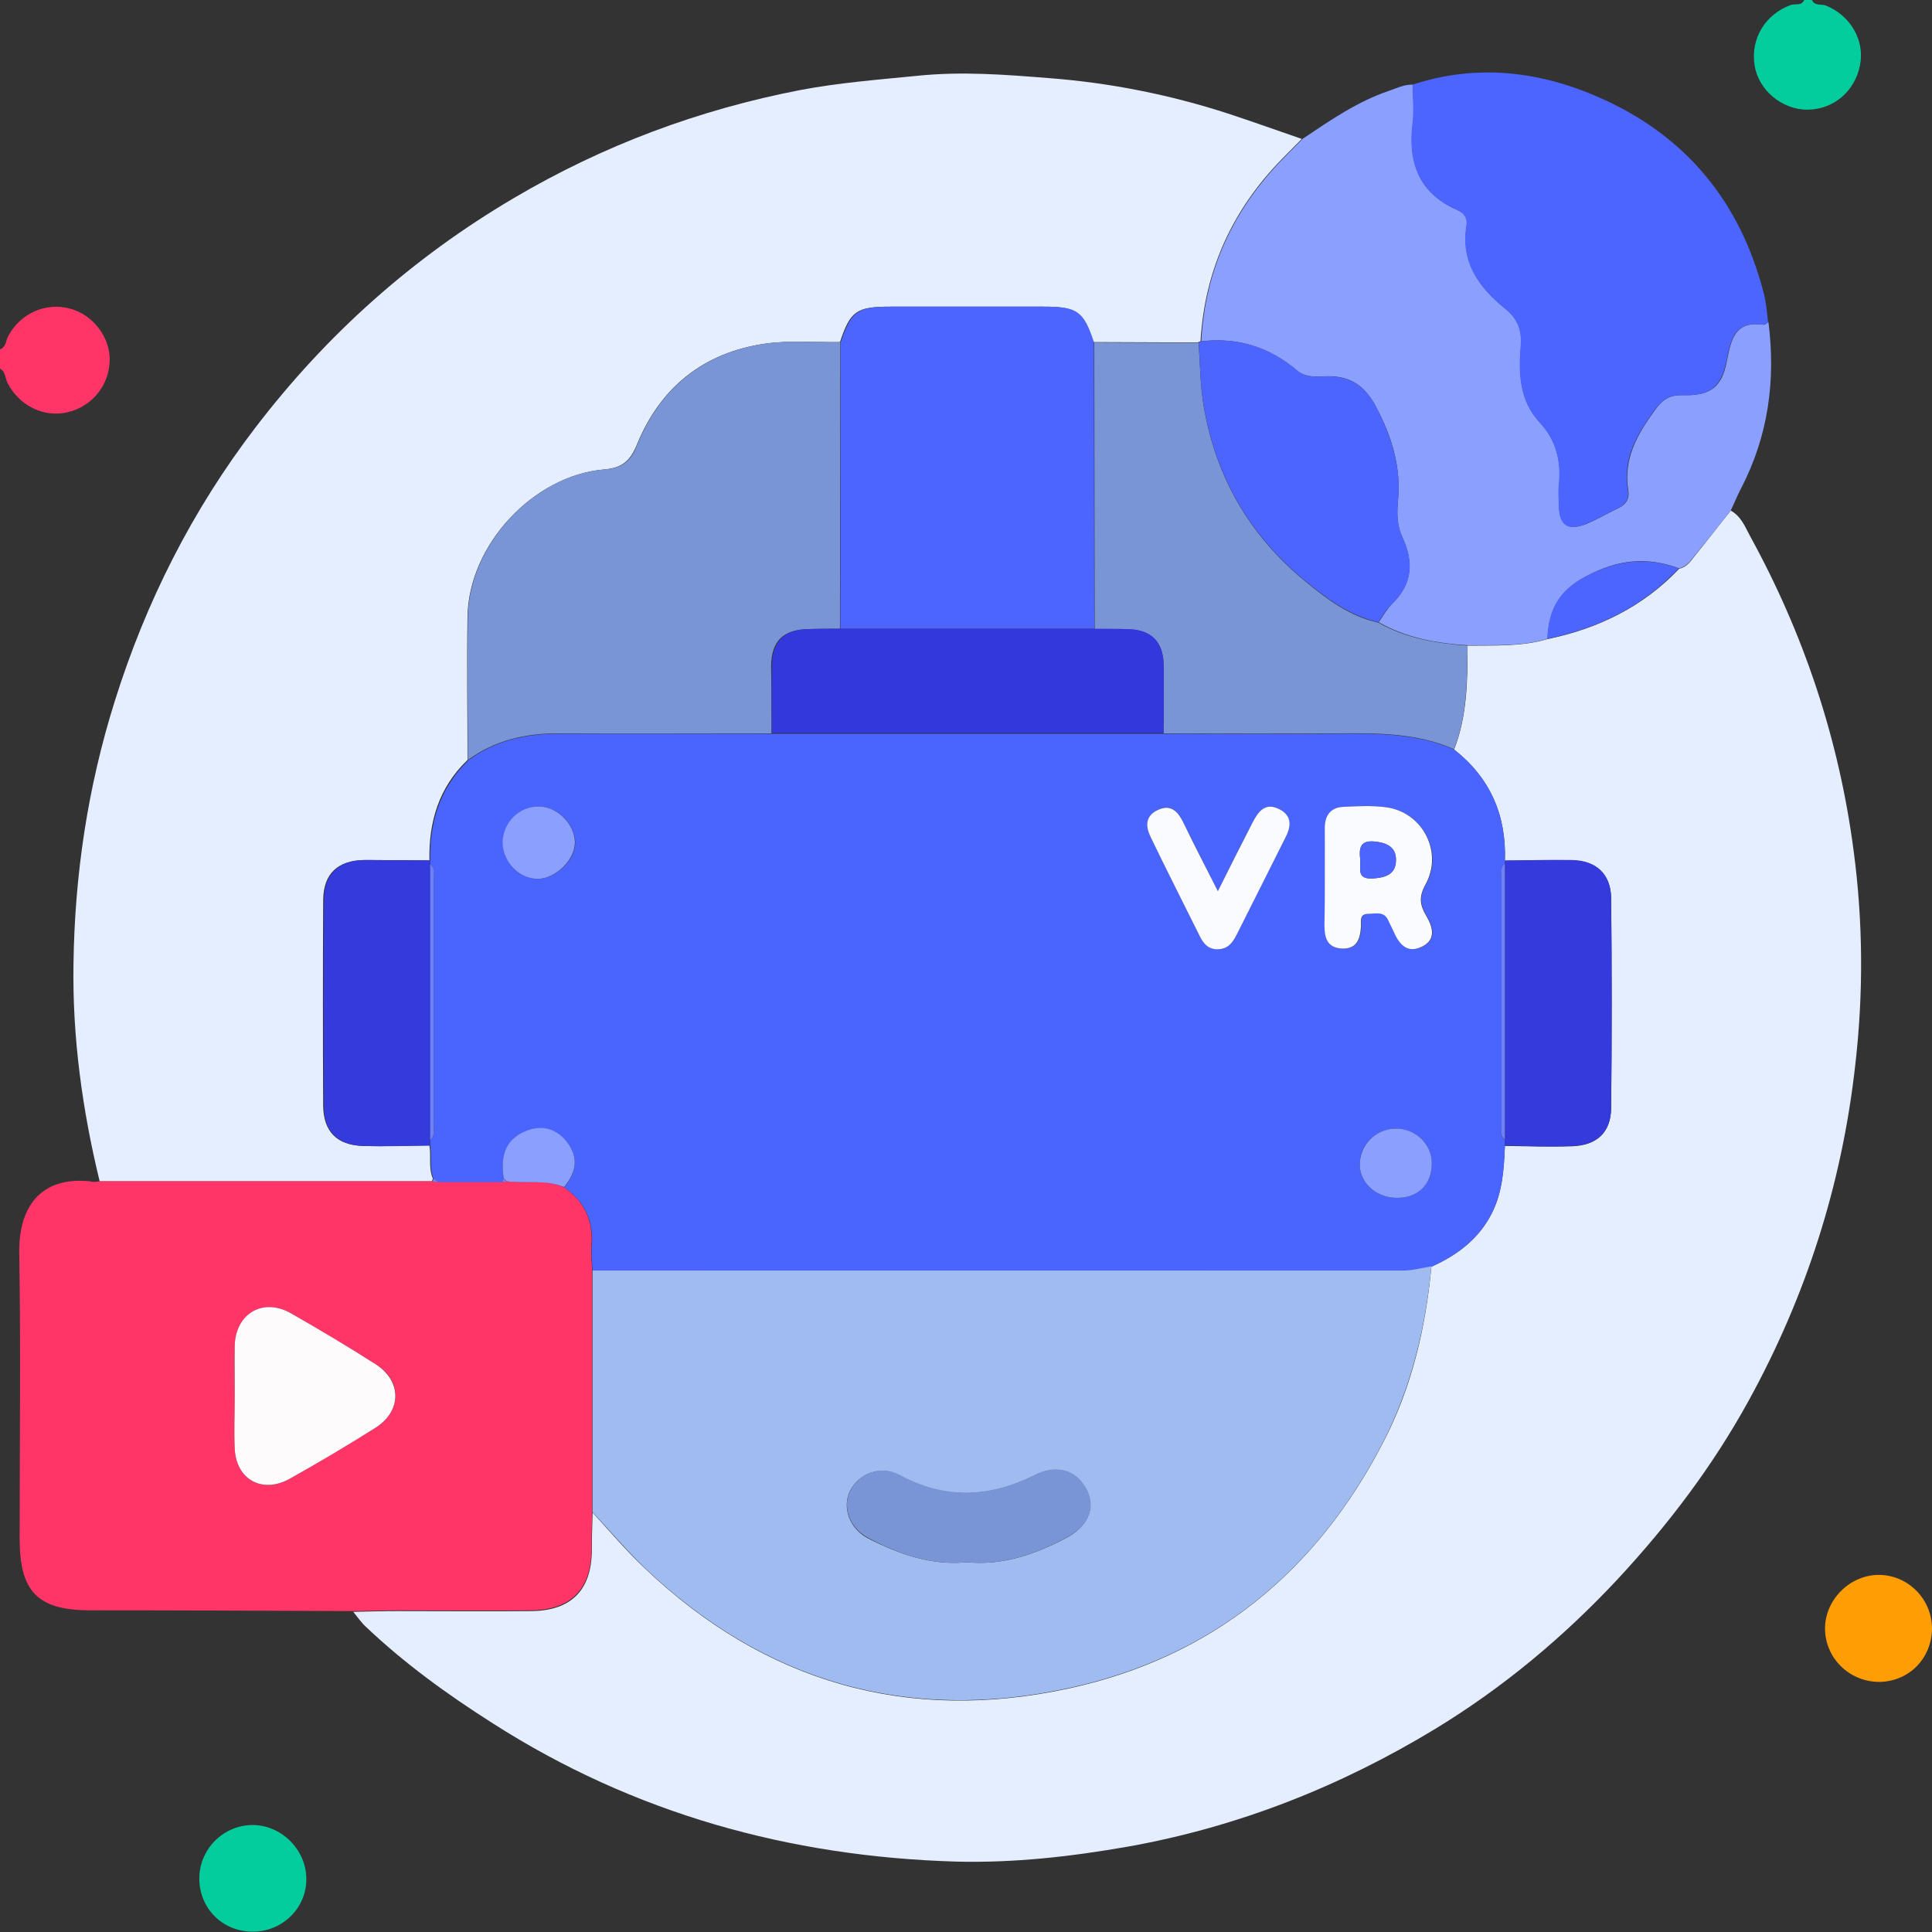 <svg width="60" height="60" viewBox="0 0 60 60" fill="none" xmlns="http://www.w3.org/2000/svg">
<rect x="0" y="0" width="60" height="60" fill="#333333" stroke="none"/>
<g clip-path="url(#clip0_347_21119)">
<path d="M0 10.851C0.203 10.767 0.179 10.564 0.263 10.42C0.645 9.727 1.422 9.381 2.175 9.584C2.892 9.775 3.43 10.48 3.406 11.209C3.382 11.986 2.844 12.643 2.067 12.81C1.35 12.966 0.597 12.595 0.239 11.902C0.155 11.747 0.179 11.544 0 11.448C0 11.245 0 11.054 0 10.851Z" fill="#FE3566"/>
<path d="M56.271 0C56.355 0.191 56.546 0.119 56.69 0.167C57.454 0.466 57.92 1.243 57.765 2.02C57.61 2.832 56.941 3.406 56.128 3.406C55.339 3.406 54.61 2.796 54.491 2.031C54.359 1.195 54.825 0.442 55.614 0.155C55.758 0.108 55.949 0.191 56.032 0C56.116 0 56.2 0 56.271 0Z" fill="#04CD9D"/>
<path d="M53.751 15.857C54.074 16.037 54.193 16.359 54.349 16.646C56.022 19.693 57.109 22.956 57.563 26.397C57.862 28.632 57.874 30.878 57.611 33.125C57.193 36.817 56.081 40.271 54.301 43.509C53.189 45.529 51.815 47.345 50.238 49.042C48.553 50.846 46.677 52.412 44.574 53.691C41.622 55.483 38.443 56.738 35.038 57.347C33.269 57.658 31.477 57.861 29.672 57.813C24.51 57.658 19.682 56.319 15.309 53.523C13.898 52.627 12.56 51.659 11.353 50.512C11.21 50.38 11.102 50.213 10.971 50.058C11.425 50.046 11.879 50.034 12.333 50.034C13.719 50.034 15.105 50.046 16.503 50.034C17.734 50.022 18.368 49.389 18.38 48.158C18.38 47.763 18.392 47.369 18.404 46.975C18.941 47.56 19.455 48.17 20.029 48.708C23.757 52.257 28.19 53.523 33.197 52.436C37.655 51.468 40.905 48.803 42.984 44.74C43.857 43.043 44.275 41.227 44.454 39.339C45.255 38.98 45.924 38.478 46.33 37.678C46.665 37.02 46.701 36.303 46.736 35.587C47.43 35.599 48.123 35.622 48.816 35.599C49.593 35.575 50.023 35.168 50.035 34.427C50.059 32.253 50.059 30.066 50.035 27.891C50.023 27.15 49.569 26.732 48.816 26.72C48.123 26.708 47.43 26.72 46.736 26.732C46.784 25.322 46.282 24.163 45.159 23.278C45.565 22.239 45.577 21.139 45.577 20.052C46.414 20.04 47.25 20.088 48.051 19.849C49.628 19.526 51.026 18.845 52.15 17.662C52.389 17.614 52.508 17.423 52.64 17.256C53.022 16.79 53.381 16.311 53.751 15.857Z" fill="#E4EEFE"/>
<path d="M3.095 36.686C2.557 34.475 2.246 32.217 2.282 29.946C2.318 27.174 2.724 24.45 3.561 21.785C4.529 18.69 5.975 15.834 7.934 13.276C10.145 10.384 12.81 8.007 15.953 6.154C18.725 4.517 21.701 3.406 24.855 2.796C26.05 2.569 27.281 2.474 28.488 2.354C29.862 2.211 31.224 2.318 32.575 2.426C34.463 2.569 36.327 2.94 38.132 3.525C38.896 3.776 39.661 4.051 40.426 4.314C40.223 4.529 40.008 4.732 39.804 4.947C38.263 6.525 37.414 8.401 37.283 10.6C37.247 10.612 37.223 10.623 37.188 10.636C36.112 10.636 35.036 10.623 33.949 10.623C33.626 9.668 33.435 9.524 32.396 9.524C30.806 9.524 29.229 9.524 27.64 9.524C26.6 9.524 26.409 9.656 26.086 10.623C25.309 10.636 24.533 10.564 23.768 10.671C21.856 10.946 20.506 12.022 19.777 13.814C19.573 14.304 19.334 14.531 18.761 14.579C16.55 14.77 14.555 16.933 14.519 19.144C14.495 20.625 14.519 22.119 14.519 23.601C13.634 24.45 13.312 25.513 13.336 26.72C12.666 26.72 11.985 26.708 11.316 26.708C10.492 26.72 10.05 27.126 10.037 27.939C10.026 30.078 10.026 32.217 10.037 34.356C10.05 35.145 10.468 35.563 11.256 35.587C11.95 35.611 12.643 35.575 13.336 35.575C13.395 35.909 13.3 36.268 13.443 36.602C13.431 36.626 13.419 36.662 13.419 36.686C9.99 36.686 6.548 36.686 3.095 36.686Z" fill="#E4EEFE"/>
<path d="M3.096 36.686C6.537 36.686 9.991 36.686 13.432 36.686C13.48 36.686 13.528 36.686 13.576 36.686C14.257 36.686 14.938 36.686 15.607 36.686C15.643 36.686 15.691 36.686 15.727 36.686C16.324 36.746 16.934 36.614 17.507 36.865C18.152 37.307 18.427 37.905 18.368 38.682C18.344 38.933 18.38 39.196 18.392 39.447C18.392 41.944 18.392 44.453 18.392 46.951C18.38 47.345 18.368 47.74 18.368 48.134C18.356 49.365 17.722 49.998 16.491 50.01C15.105 50.022 13.719 50.01 12.321 50.01C11.867 50.01 11.413 50.034 10.959 50.034C8.246 50.022 5.522 50.01 2.809 50.01C1.172 50.01 0.61 49.437 0.61 47.788C0.61 44.836 0.646 41.872 0.598 38.921C0.574 37.475 1.267 36.531 2.797 36.686C2.905 36.722 3 36.698 3.096 36.686ZM7.29 43.378C7.29 43.916 7.266 44.453 7.29 44.979C7.326 45.947 8.162 46.401 8.999 45.923C9.895 45.41 10.78 44.884 11.652 44.346C12.476 43.832 12.5 42.888 11.676 42.374C10.803 41.825 9.919 41.299 9.035 40.785C8.174 40.295 7.326 40.797 7.29 41.777C7.266 42.315 7.278 42.84 7.29 43.378Z" fill="#FE3566"/>
<path d="M37.307 10.599C37.426 8.401 38.286 6.524 39.828 4.947C40.031 4.732 40.246 4.529 40.449 4.314C41.31 3.74 42.146 3.155 43.138 2.82C43.377 2.736 43.616 2.617 43.879 2.629C43.879 3.023 43.927 3.429 43.879 3.812C43.724 5.043 44.058 5.999 45.265 6.524C45.468 6.608 45.6 6.763 45.552 6.99C45.361 8.138 45.934 8.926 46.759 9.595C47.129 9.894 47.273 10.253 47.237 10.731C47.165 11.591 47.189 12.44 47.834 13.133C48.336 13.682 48.492 14.328 48.42 15.057C48.396 15.272 48.408 15.487 48.42 15.714C48.432 16.311 48.707 16.491 49.257 16.275C49.603 16.132 49.926 15.941 50.272 15.774C50.499 15.666 50.607 15.487 50.571 15.248C50.404 14.256 50.846 13.491 51.395 12.738C51.623 12.416 51.85 12.26 52.256 12.272C53.116 12.296 53.475 12.033 53.63 11.209C53.761 10.54 53.881 9.954 54.765 10.085C54.813 10.097 54.873 10.026 54.921 10.002C55.148 11.806 54.921 13.527 54.072 15.164C53.953 15.391 53.857 15.63 53.75 15.857C53.379 16.323 53.021 16.789 52.638 17.243C52.507 17.411 52.375 17.602 52.148 17.65C51.133 17.279 50.212 17.375 49.233 17.913C48.384 18.367 48.097 18.988 48.062 19.837C47.249 20.087 46.412 20.028 45.588 20.04C44.62 19.98 43.676 19.813 42.816 19.323C42.959 19.131 43.066 18.916 43.234 18.749C43.867 18.14 43.903 17.447 43.556 16.694C43.389 16.347 43.377 15.965 43.413 15.582C43.52 14.519 43.234 13.575 42.732 12.631C42.361 11.926 41.871 11.651 41.131 11.687C40.832 11.699 40.545 11.723 40.282 11.508C39.422 10.778 38.43 10.468 37.307 10.599Z" fill="#8B9FFE"/>
<path d="M54.908 10.002C54.861 10.026 54.801 10.097 54.753 10.085C53.869 9.954 53.749 10.54 53.618 11.209C53.451 12.033 53.092 12.308 52.244 12.272C51.825 12.26 51.61 12.428 51.383 12.738C50.834 13.491 50.38 14.256 50.559 15.248C50.595 15.487 50.487 15.666 50.26 15.774C49.925 15.941 49.591 16.132 49.244 16.275C48.683 16.503 48.42 16.311 48.408 15.714C48.408 15.499 48.384 15.272 48.408 15.056C48.48 14.328 48.336 13.682 47.822 13.133C47.177 12.44 47.153 11.591 47.225 10.731C47.261 10.253 47.129 9.894 46.747 9.595C45.922 8.926 45.349 8.138 45.54 6.99C45.576 6.763 45.444 6.608 45.253 6.524C44.058 5.999 43.712 5.043 43.867 3.812C43.915 3.417 43.867 3.023 43.867 2.629C45.874 1.971 47.834 2.21 49.71 3.047C52.351 4.218 54.036 6.261 54.765 9.07C54.849 9.368 54.873 9.691 54.908 10.002Z" fill="#4B65FE"/>
<path d="M7.863 59.988C6.93 60 6.202 59.283 6.19 58.363C6.178 57.443 6.919 56.69 7.827 56.678C8.723 56.666 9.5 57.431 9.512 58.327C9.536 59.235 8.783 59.988 7.863 59.988Z" fill="#04CD9D"/>
<path d="M60 50.56C60 51.492 59.295 52.221 58.363 52.233C57.443 52.233 56.69 51.504 56.678 50.596C56.666 49.699 57.431 48.922 58.327 48.91C59.235 48.899 59.988 49.639 60 50.56Z" fill="#FE9E04"/>
<path d="M18.403 39.458C18.392 39.207 18.356 38.944 18.38 38.694C18.439 37.917 18.164 37.307 17.519 36.877C17.937 36.363 17.961 35.909 17.579 35.443C17.232 35.025 16.766 34.941 16.288 35.156C15.655 35.431 15.547 35.981 15.643 36.602C15.631 36.638 15.619 36.674 15.619 36.71C14.938 36.71 14.257 36.71 13.588 36.71C13.552 36.674 13.504 36.65 13.468 36.614C13.325 36.28 13.42 35.933 13.361 35.587C13.361 35.527 13.361 35.467 13.361 35.407C13.528 35.264 13.468 35.073 13.468 34.905C13.468 32.384 13.468 29.863 13.468 27.341C13.468 27.174 13.516 26.983 13.361 26.839C13.361 26.803 13.361 26.768 13.361 26.732C13.337 25.537 13.659 24.473 14.544 23.613C15.368 23.003 16.312 22.788 17.328 22.788C19.539 22.788 21.749 22.788 23.972 22.788C28.023 22.788 32.086 22.788 36.137 22.788C37.917 22.788 39.71 22.8 41.49 22.788C42.733 22.776 43.988 22.764 45.159 23.278C46.282 24.151 46.784 25.322 46.736 26.732C46.736 26.768 46.736 26.803 46.736 26.839C46.569 26.983 46.629 27.174 46.629 27.341C46.629 29.863 46.629 32.384 46.629 34.905C46.629 35.073 46.569 35.264 46.736 35.407C46.736 35.467 46.736 35.527 46.736 35.587C46.712 36.303 46.665 37.008 46.33 37.678C45.924 38.478 45.255 38.98 44.454 39.339C44.167 39.387 43.868 39.47 43.582 39.47C35.193 39.458 26.804 39.458 18.403 39.458ZM41.144 27.246C41.144 27.735 41.144 28.237 41.144 28.727C41.144 29.098 41.204 29.42 41.658 29.456C42.148 29.492 42.255 29.169 42.279 28.775C42.291 28.608 42.219 28.381 42.506 28.381C42.733 28.381 42.996 28.273 43.128 28.584C43.175 28.692 43.235 28.799 43.283 28.907C43.462 29.313 43.713 29.636 44.179 29.396C44.633 29.169 44.502 28.775 44.299 28.429C44.108 28.106 44.072 27.831 44.287 27.461C44.836 26.469 44.191 25.238 43.068 25.071C42.626 25.011 42.16 25.035 41.706 25.059C41.335 25.083 41.156 25.334 41.156 25.704C41.144 26.218 41.144 26.732 41.144 27.246ZM37.822 27.676C37.416 26.875 37.081 26.206 36.746 25.537C36.579 25.202 36.364 24.951 35.958 25.154C35.563 25.346 35.575 25.668 35.743 26.015C36.245 27.03 36.746 28.034 37.248 29.05C37.368 29.289 37.523 29.48 37.834 29.48C38.145 29.468 38.288 29.277 38.407 29.026C38.897 28.034 39.399 27.042 39.901 26.051C40.08 25.692 40.152 25.346 39.734 25.13C39.304 24.903 39.077 25.202 38.897 25.549C38.551 26.206 38.216 26.887 37.822 27.676ZM16.742 25.047C16.109 25.047 15.619 25.549 15.619 26.17C15.619 26.768 16.121 27.293 16.706 27.293C17.268 27.293 17.878 26.696 17.866 26.146C17.842 25.584 17.304 25.047 16.742 25.047ZM43.331 35.049C42.709 35.061 42.196 35.587 42.231 36.208C42.255 36.782 42.781 37.212 43.414 37.2C44.072 37.188 44.478 36.758 44.466 36.1C44.454 35.515 43.952 35.049 43.331 35.049Z" fill="#4A65FE"/>
<path d="M18.402 39.458C26.791 39.458 35.18 39.458 43.581 39.458C43.867 39.458 44.166 39.374 44.453 39.327C44.274 41.215 43.843 43.031 42.983 44.728C40.904 48.803 37.654 51.456 33.196 52.424C28.189 53.511 23.756 52.244 20.027 48.695C19.454 48.146 18.94 47.536 18.402 46.963C18.402 44.465 18.402 41.956 18.402 39.458ZM30.029 48.516C31.129 48.624 32.133 48.277 33.089 47.775C33.782 47.417 34.033 46.843 33.746 46.281C33.435 45.66 32.814 45.469 32.133 45.815C30.723 46.52 29.336 46.58 27.926 45.815C27.353 45.505 26.684 45.744 26.397 46.305C26.146 46.819 26.385 47.465 26.934 47.763C27.914 48.265 28.906 48.624 30.029 48.516Z" fill="#9FBBF0"/>
<path d="M45.157 23.266C43.986 22.752 42.732 22.764 41.489 22.776C39.708 22.788 37.916 22.776 36.135 22.776C36.135 22.059 36.147 21.342 36.135 20.637C36.123 19.944 35.753 19.574 35.072 19.55C34.713 19.538 34.355 19.538 33.996 19.538C33.996 16.574 33.984 13.599 33.984 10.635C35.06 10.635 36.135 10.647 37.223 10.647C37.271 11.293 37.271 11.95 37.378 12.595C37.749 14.794 38.788 16.61 40.509 18.032C41.19 18.594 41.907 19.143 42.803 19.335C43.664 19.825 44.608 19.98 45.576 20.052C45.564 21.127 45.564 22.227 45.157 23.266Z" fill="#7A95D5"/>
<path d="M46.736 35.575C46.736 35.515 46.736 35.455 46.736 35.395C46.736 32.539 46.736 29.683 46.736 26.827C46.736 26.792 46.736 26.756 46.736 26.72C47.429 26.72 48.123 26.696 48.816 26.708C49.568 26.72 50.023 27.138 50.035 27.879C50.058 30.054 50.058 32.241 50.035 34.416C50.023 35.168 49.592 35.563 48.816 35.587C48.123 35.623 47.429 35.587 46.736 35.575Z" fill="#353ADD"/>
<path d="M48.051 19.837C48.087 18.976 48.373 18.367 49.222 17.913C50.214 17.387 51.134 17.291 52.138 17.65C51.026 18.833 49.64 19.514 48.051 19.837Z" fill="#4B65FE"/>
<path d="M23.959 22.776C21.748 22.776 19.537 22.788 17.314 22.776C16.299 22.776 15.367 22.991 14.53 23.601C14.53 22.119 14.506 20.625 14.53 19.143C14.566 16.933 16.562 14.758 18.772 14.579C19.358 14.531 19.597 14.304 19.788 13.814C20.517 12.021 21.867 10.946 23.779 10.671C24.532 10.563 25.321 10.635 26.098 10.623C26.098 13.587 26.086 16.562 26.086 19.526C25.751 19.526 25.416 19.526 25.07 19.538C24.305 19.562 23.959 19.92 23.947 20.685C23.959 21.378 23.959 22.083 23.959 22.776Z" fill="#7A95D5"/>
<path d="M26.098 19.526C26.098 16.562 26.11 13.587 26.11 10.623C26.432 9.667 26.623 9.524 27.663 9.524C29.252 9.524 30.83 9.524 32.419 9.524C33.459 9.524 33.65 9.655 33.973 10.623C33.973 13.587 33.984 16.562 33.984 19.526C31.356 19.526 28.727 19.526 26.098 19.526Z" fill="#4B65FE"/>
<path d="M42.805 19.323C41.909 19.12 41.192 18.582 40.511 18.02C38.79 16.599 37.75 14.782 37.38 12.583C37.272 11.938 37.272 11.281 37.225 10.636C37.261 10.624 37.284 10.612 37.32 10.6C38.444 10.468 39.435 10.779 40.284 11.508C40.547 11.723 40.834 11.699 41.132 11.687C41.873 11.663 42.363 11.926 42.733 12.631C43.223 13.575 43.522 14.519 43.415 15.583C43.379 15.953 43.391 16.336 43.558 16.694C43.916 17.459 43.869 18.14 43.235 18.75C43.056 18.917 42.937 19.132 42.805 19.323Z" fill="#4B65FE"/>
<path d="M13.36 26.72C13.36 26.756 13.36 26.791 13.36 26.827C13.36 29.683 13.36 32.539 13.36 35.395C13.36 35.455 13.36 35.515 13.36 35.575C12.667 35.587 11.974 35.61 11.281 35.587C10.492 35.563 10.062 35.144 10.062 34.356C10.05 32.217 10.05 30.078 10.062 27.939C10.074 27.126 10.516 26.72 11.34 26.708C12.009 26.708 12.679 26.72 13.36 26.72Z" fill="#353ADD"/>
<path d="M13.467 36.602C13.503 36.638 13.551 36.662 13.587 36.698C13.539 36.698 13.491 36.698 13.443 36.698C13.443 36.662 13.443 36.626 13.467 36.602Z" fill="#7080F6"/>
<path d="M7.29 43.378C7.29 42.84 7.278 42.302 7.29 41.777C7.326 40.785 8.174 40.295 9.035 40.785C9.931 41.299 10.815 41.824 11.675 42.374C12.488 42.9 12.476 43.832 11.652 44.346C10.779 44.895 9.895 45.421 8.999 45.923C8.15 46.401 7.326 45.947 7.29 44.979C7.266 44.453 7.29 43.916 7.29 43.378Z" fill="#FEFBFC"/>
<path d="M15.642 36.59C15.546 35.969 15.654 35.419 16.287 35.144C16.765 34.929 17.231 35.013 17.578 35.431C17.96 35.909 17.936 36.351 17.518 36.865C16.944 36.626 16.335 36.758 15.737 36.686C15.713 36.662 15.678 36.626 15.642 36.59Z" fill="#8B9FFE"/>
<path d="M15.643 36.59C15.679 36.626 15.703 36.662 15.739 36.698C15.703 36.698 15.655 36.698 15.619 36.698C15.619 36.662 15.631 36.626 15.643 36.59Z" fill="#7080F6"/>
<path d="M26.099 19.526C28.728 19.526 31.357 19.526 33.998 19.526C34.356 19.526 34.715 19.526 35.074 19.538C35.755 19.562 36.125 19.932 36.137 20.625C36.149 21.342 36.137 22.059 36.137 22.764C32.086 22.764 28.023 22.764 23.972 22.764C23.972 22.071 23.96 21.378 23.972 20.685C23.984 19.92 24.343 19.55 25.095 19.538C25.43 19.526 25.765 19.526 26.099 19.526Z" fill="#3338DC"/>
<path d="M41.143 27.246C41.143 26.732 41.143 26.218 41.143 25.704C41.143 25.334 41.322 25.083 41.693 25.059C42.147 25.035 42.613 25.011 43.055 25.071C44.178 25.226 44.823 26.457 44.274 27.461C44.059 27.843 44.094 28.106 44.286 28.429C44.489 28.775 44.62 29.169 44.166 29.396C43.688 29.636 43.437 29.301 43.27 28.907C43.222 28.799 43.162 28.692 43.114 28.584C42.983 28.285 42.72 28.381 42.493 28.381C42.206 28.381 42.278 28.608 42.266 28.775C42.242 29.169 42.135 29.492 41.645 29.456C41.203 29.42 41.131 29.098 41.131 28.727C41.143 28.237 41.143 27.747 41.143 27.246ZM42.242 26.684C42.278 26.935 42.099 27.305 42.625 27.281C43.019 27.258 43.353 27.162 43.353 26.708C43.353 26.302 43.055 26.17 42.684 26.134C42.23 26.098 42.206 26.361 42.242 26.684Z" fill="#FAFBFE"/>
<path d="M37.822 27.676C38.216 26.887 38.551 26.218 38.897 25.549C39.077 25.202 39.292 24.904 39.734 25.131C40.152 25.346 40.092 25.692 39.901 26.051C39.399 27.043 38.909 28.034 38.407 29.026C38.288 29.265 38.145 29.468 37.834 29.48C37.523 29.492 37.368 29.301 37.248 29.05C36.746 28.034 36.233 27.03 35.743 26.015C35.575 25.68 35.551 25.346 35.958 25.154C36.364 24.963 36.579 25.202 36.746 25.537C37.069 26.206 37.416 26.875 37.822 27.676Z" fill="#FAFBFE"/>
<path d="M16.743 25.047C17.292 25.047 17.842 25.584 17.854 26.146C17.866 26.696 17.256 27.293 16.695 27.293C16.121 27.293 15.619 26.767 15.607 26.17C15.619 25.537 16.121 25.035 16.743 25.047Z" fill="#8B9FFE"/>
<path d="M43.331 35.049C43.94 35.037 44.454 35.515 44.466 36.1C44.478 36.757 44.072 37.188 43.414 37.2C42.769 37.212 42.255 36.769 42.231 36.208C42.207 35.586 42.709 35.06 43.331 35.049Z" fill="#8B9FFE"/>
<path d="M13.359 35.407C13.359 32.551 13.359 29.695 13.359 26.839C13.527 26.983 13.467 27.174 13.467 27.341C13.467 29.863 13.467 32.384 13.467 34.906C13.467 35.073 13.527 35.264 13.359 35.407Z" fill="#7080F6"/>
<path d="M46.735 26.827C46.735 29.683 46.735 32.539 46.735 35.395C46.568 35.252 46.628 35.061 46.628 34.893C46.628 32.372 46.628 29.851 46.628 27.329C46.628 27.162 46.568 26.971 46.735 26.827Z" fill="#7080F6"/>
<path d="M30.03 48.516C28.907 48.624 27.903 48.265 26.947 47.751C26.386 47.453 26.147 46.795 26.41 46.293C26.684 45.744 27.366 45.493 27.939 45.803C29.349 46.568 30.735 46.508 32.145 45.803C32.839 45.457 33.448 45.66 33.759 46.27C34.045 46.831 33.794 47.405 33.101 47.763C32.133 48.277 31.13 48.624 30.03 48.516Z" fill="#7A95D5"/>
<path d="M42.242 26.684C42.206 26.349 42.23 26.086 42.684 26.134C43.066 26.17 43.365 26.301 43.353 26.708C43.353 27.162 43.019 27.257 42.624 27.281C42.099 27.317 42.278 26.935 42.242 26.684Z" fill="#4B65FE"/>
</g>
<defs>
<clipPath id="clip0_347_21119">
<rect width="60" height="59.988" fill="white"/>
</clipPath>
</defs>
</svg>

